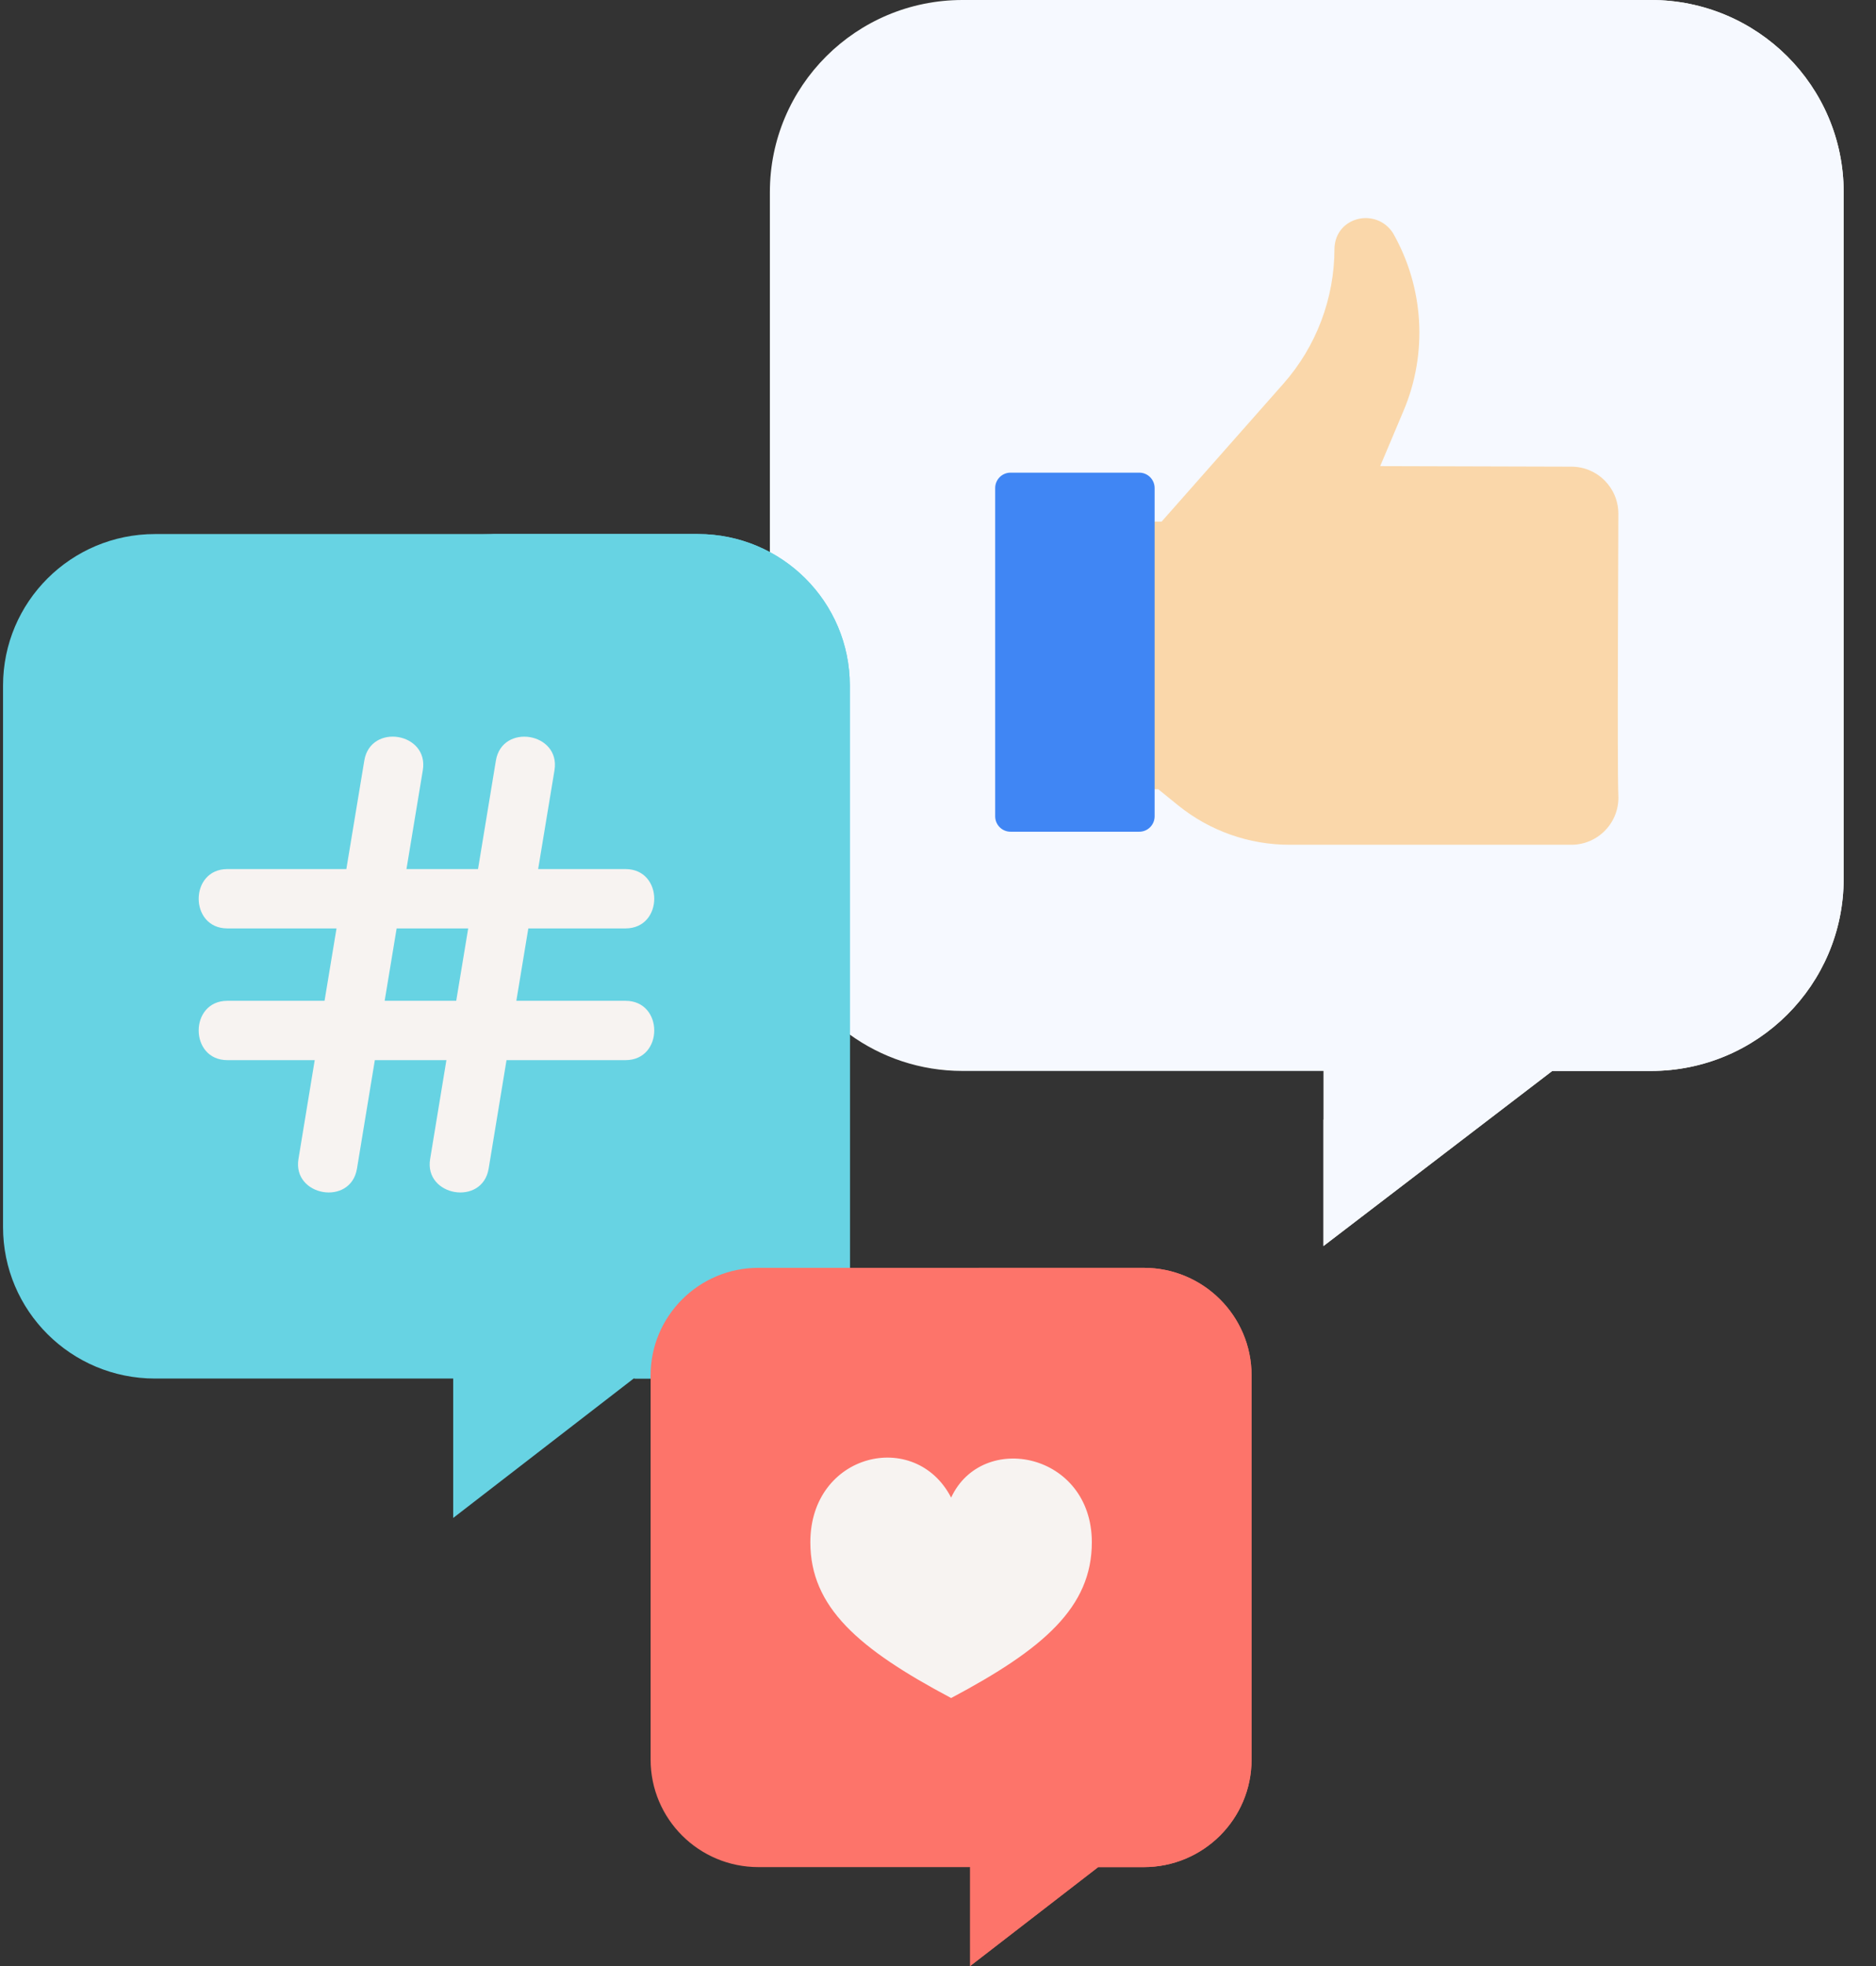<svg width="21" height="22" viewBox="0 0 21 22" fill="none" xmlns="http://www.w3.org/2000/svg">
<rect x="0" y="0" width="21" height="22" fill="#333333" stroke="none"/>
<path d="M9.51 11.575C9.865 11.832 10.302 11.984 10.774 11.984H14.815V13.943L17.376 11.984H18.481C19.672 11.984 20.638 11.021 20.638 9.833V2.15C20.638 0.963 19.672 0 18.481 0H10.774C9.583 0 8.618 0.963 8.618 2.15V11.575H9.51Z" fill="#F6F9FF"/>
<path d="M18.481 0H16.634C17.825 0 18.791 0.963 18.791 2.15V9.833C18.791 11.021 17.825 11.984 16.634 11.984H15.529L14.815 12.53V13.943L17.376 11.984H18.481C19.672 11.984 20.638 11.021 20.638 9.833V2.15C20.638 0.963 19.672 0 18.481 0Z" fill="#F6F9FF"/>
<path d="M12.966 8.832L13.188 9.012C13.541 9.297 13.98 9.453 14.434 9.453H17.59C17.889 9.453 18.13 9.203 18.116 8.901C18.102 8.618 18.116 6.039 18.116 5.749C18.116 5.458 17.881 5.222 17.59 5.222L15.45 5.216L15.712 4.595C15.984 3.951 15.94 3.216 15.593 2.608C15.405 2.317 14.947 2.424 14.938 2.782C14.938 3.338 14.735 3.876 14.367 4.293L13.003 5.837H12.505V8.832H12.966V8.832Z" fill="#FAD7AA"/>
<path d="M12.753 9.307H11.312C11.217 9.307 11.14 9.23 11.14 9.134V5.462C11.14 5.366 11.217 5.289 11.312 5.289H12.753C12.848 5.289 12.925 5.366 12.925 5.462V9.134C12.925 9.23 12.848 9.307 12.753 9.307Z" fill="#4086F4"/>
<path d="M9.513 15.426V7.672C9.513 6.735 8.752 5.976 7.812 5.976H1.735C0.795 5.976 0.034 6.735 0.034 7.672V13.731C0.034 14.667 0.795 15.426 1.735 15.426H5.073V16.986L7.093 15.426H9.513Z" fill="#67D3E3"/>
<path d="M7.812 5.976H5.404C6.343 5.976 7.105 6.735 7.105 7.672V15.426H9.513V7.672C9.513 6.735 8.752 5.976 7.812 5.976Z" fill="#67D3E3"/>
<path fill-rule="evenodd" clip-rule="evenodd" d="M5.78 11.199H7.002C7.431 11.199 7.431 11.863 7.002 11.863H5.67L5.47 13.077C5.4 13.5 4.745 13.387 4.815 12.969L4.997 11.863H4.196L3.996 13.077C3.926 13.5 3.272 13.387 3.341 12.969L3.523 11.863H2.545C2.117 11.863 2.117 11.199 2.545 11.199H3.633L3.767 10.389H2.545C2.117 10.389 2.117 9.725 2.545 9.725H3.877L4.078 8.511C4.148 8.088 4.803 8.197 4.733 8.619L4.55 9.725H5.351L5.551 8.511C5.621 8.089 6.276 8.197 6.207 8.619L6.024 9.725H7.002C7.431 9.725 7.431 10.389 7.002 10.389H5.914L5.78 11.199ZM4.306 11.199H5.107L5.241 10.389H4.44L4.306 11.199Z" fill="#F7F3F1"/>
<path d="M12.803 14.187H8.49C7.824 14.187 7.283 14.726 7.283 15.39V19.69C7.283 20.355 7.824 20.893 8.49 20.893H10.86V22L12.293 20.893H12.803C13.47 20.893 14.01 20.355 14.01 19.69V15.39C14.01 14.726 13.47 14.187 12.803 14.187Z" fill="#FD746A"/>
<path d="M12.803 14.187H10.944C11.61 14.187 12.151 14.726 12.151 15.39V19.69C12.151 20.355 11.61 20.893 10.944 20.893H10.859V22L12.293 20.893H12.803C13.47 20.893 14.01 20.355 14.01 19.69V15.39C14.01 14.726 13.47 14.187 12.803 14.187Z" fill="#FD746A"/>
<path d="M10.647 19.001C11.684 18.451 12.222 17.983 12.222 17.258C12.222 16.257 10.997 16.007 10.647 16.758C10.246 15.982 9.071 16.258 9.071 17.258C9.071 17.983 9.609 18.451 10.647 19.001Z" fill="#F7F3F1"/>
</svg>
